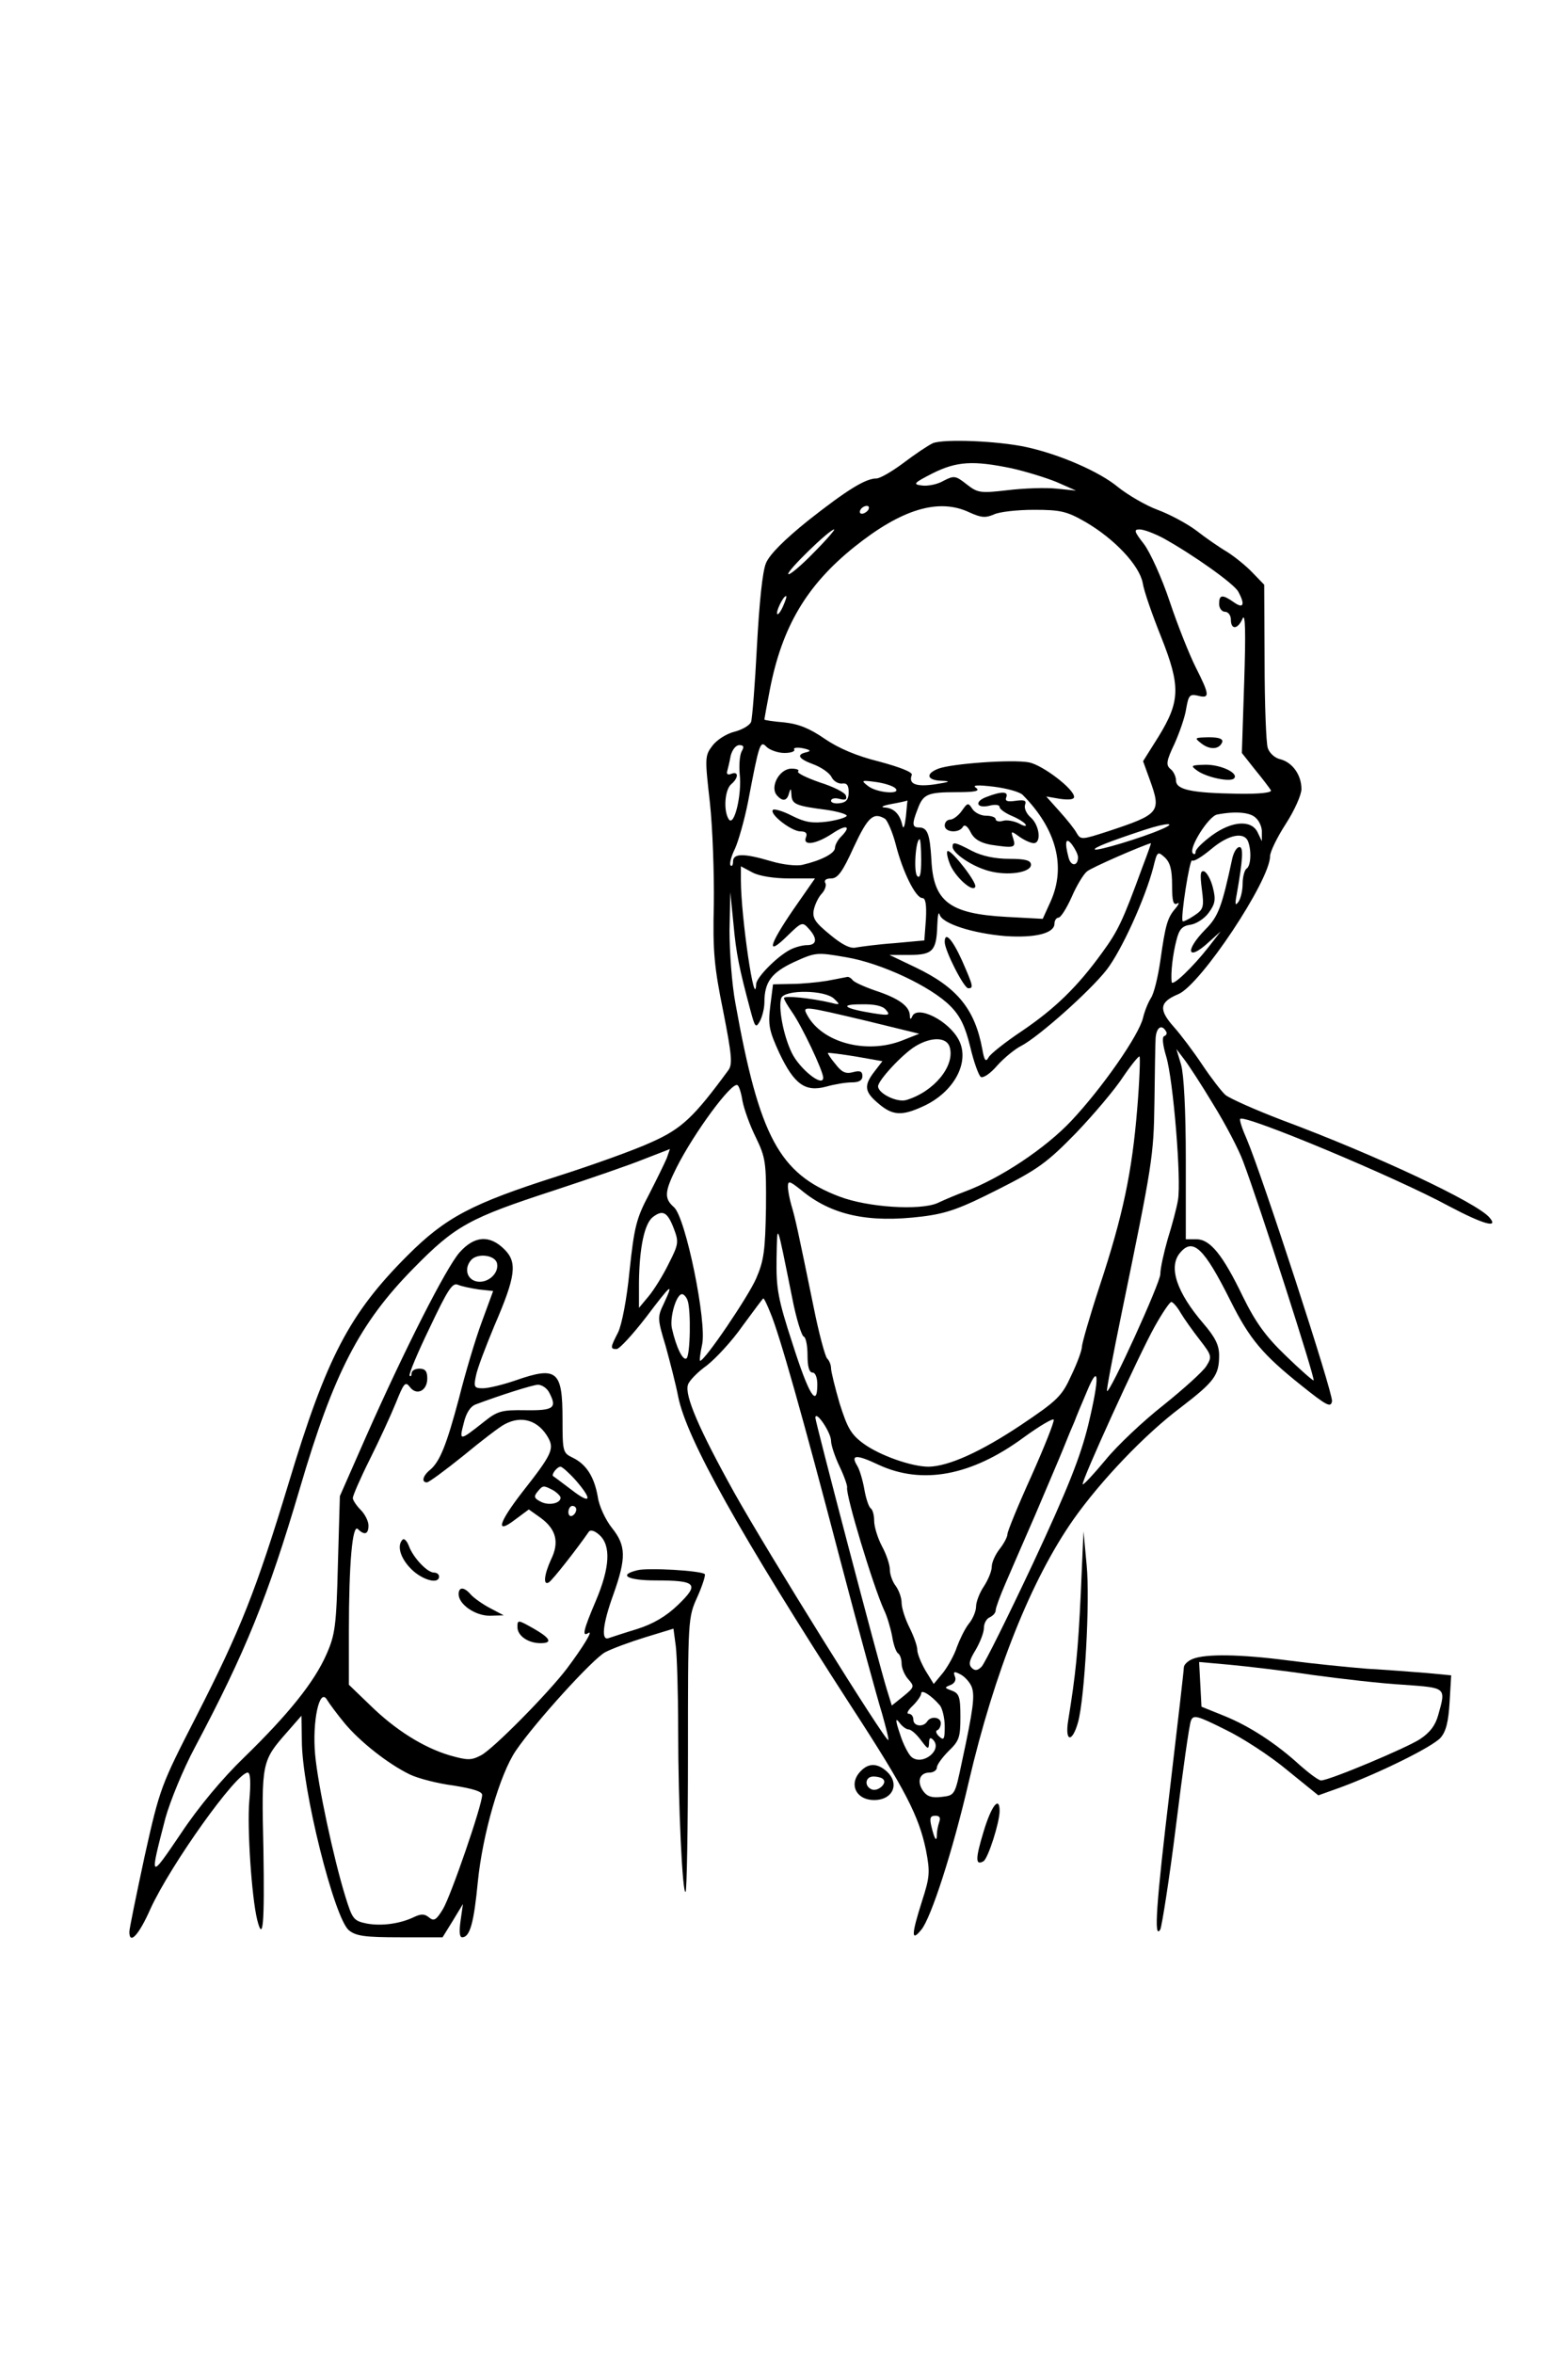 <?xml version="1.0" encoding="UTF-8" standalone="yes"?>
<svg version="1.0" xmlns="http://www.w3.org/2000/svg" width="300pt" height="450pt" viewBox="0 0 400 600" preserveAspectRatio="xMidYMid meet">
  <g transform="translate(0,600) scale(0.1,-0.1)" fill="#000000" stroke="none">
    <path d="M2380 4870 c-13 -6 -47 -29 -76 -51 -28 -21 -59 -39 -68 -39 -28 0
-75 -29 -174 -107 -61 -49 -99 -87 -108 -109 -9 -21 -17 -101 -23 -211 -5 -98
-12 -185 -15 -194 -4 -9 -23 -20 -43 -25 -20 -5 -45 -21 -56 -36 -19 -25 -19
-31 -6 -145 7 -65 11 -181 10 -259 -3 -120 1 -160 24 -273 22 -112 24 -135 13
-150 -88 -120 -119 -149 -195 -183 -43 -20 -152 -59 -243 -88 -216 -69 -283
-104 -380 -201 -149 -149 -207 -260 -304 -582 -83 -273 -122 -372 -236 -595
-89 -174 -92 -180 -131 -355 -21 -98 -39 -185 -39 -193 0 -34 24 -9 54 59 52
113 219 347 248 347 7 0 8 -27 4 -72 -6 -68 6 -246 20 -303 15 -60 19 -12 16
178 -5 225 -5 226 62 302 l35 40 1 -63 c0 -124 83 -454 120 -484 18 -15 42
-18 131 -18 l108 0 26 42 26 43 -6 -42 c-4 -28 -3 -43 4 -43 20 0 30 38 40
142 12 120 56 274 97 334 49 72 197 235 228 251 17 9 63 26 102 38 l72 22 6
-45 c3 -25 6 -120 6 -211 0 -195 11 -424 19 -415 3 3 6 162 6 352 0 344 0 347
24 400 13 29 21 55 19 58 -9 9 -145 17 -172 10 -50 -12 -26 -26 47 -26 104 0
112 -9 57 -62 -31 -30 -64 -49 -105 -62 -33 -10 -66 -21 -72 -23 -20 -8 -16
35 12 112 33 93 32 124 -4 169 -16 20 -33 56 -36 79 -9 51 -29 83 -64 100 -25
12 -26 15 -26 98 0 124 -14 136 -120 99 -32 -11 -69 -20 -83 -20 -22 0 -24 3
-18 31 3 18 25 75 47 128 55 127 59 162 26 195 -38 38 -77 35 -115 -8 -34 -39
-139 -245 -239 -471 l-66 -150 -5 -174 c-4 -157 -7 -179 -29 -229 -31 -71 -97
-153 -210 -263 -55 -53 -117 -127 -162 -195 -80 -118 -80 -118 -39 40 12 43
45 124 75 180 129 243 186 383 268 661 86 293 152 421 290 561 107 109 142
128 360 199 88 29 190 64 227 79 l67 26 -8 -23 c-5 -12 -25 -53 -45 -92 -33
-62 -38 -84 -50 -195 -7 -74 -20 -138 -29 -157 -20 -39 -21 -43 -4 -43 7 0 41
37 75 81 65 86 72 92 45 34 -16 -33 -16 -38 5 -107 11 -40 26 -98 32 -129 21
-107 157 -350 444 -794 136 -209 170 -276 188 -362 11 -57 10 -69 -10 -131
-27 -85 -28 -105 -2 -73 25 29 81 203 121 376 66 283 160 517 267 670 69 98
182 217 274 286 86 66 98 82 98 133 0 26 -10 46 -40 81 -68 79 -90 144 -60
180 33 40 61 14 129 -122 49 -98 82 -137 181 -216 65 -52 75 -57 78 -40 3 20
-178 575 -217 667 -12 27 -20 51 -17 53 11 12 397 -149 533 -223 87 -46 127
-57 103 -29 -31 38 -291 160 -530 249 -68 26 -133 55 -144 64 -10 9 -37 44
-59 77 -22 33 -55 77 -73 97 -39 44 -36 63 12 83 57 24 234 290 234 352 0 11
18 48 40 82 22 34 40 74 40 89 0 36 -23 68 -54 76 -14 3 -28 16 -32 29 -4 12
-8 111 -8 219 l-1 197 -30 31 c-16 17 -46 41 -65 53 -19 11 -55 36 -78 54 -24
18 -69 42 -99 53 -30 11 -76 38 -101 58 -48 40 -151 84 -234 102 -74 16 -210
21 -238 10z m200 -64 c36 -8 88 -24 115 -35 l50 -22 -50 5 c-27 3 -84 1 -125
-4 -69 -8 -76 -7 -104 15 -28 22 -32 23 -59 9 -15 -9 -40 -14 -55 -12 -24 3
-22 6 27 31 62 31 104 33 201 13z m-365 -106 c-3 -5 -11 -10 -16 -10 -6 0 -7
5 -4 10 3 6 11 10 16 10 6 0 7 -4 4 -10z m259 -7 c29 -13 40 -14 61 -5 14 7
61 12 103 12 68 0 84 -4 131 -31 74 -43 137 -110 146 -155 3 -21 25 -83 47
-138 50 -126 49 -164 -7 -255 l-39 -62 17 -47 c30 -83 26 -88 -107 -132 -65
-21 -69 -22 -79 -5 -5 10 -25 35 -44 56 l-34 38 35 -6 c22 -3 36 -2 36 5 0 20
-80 81 -115 88 -43 8 -196 -3 -231 -16 -34 -13 -30 -30 9 -31 24 -1 20 -3 -18
-9 -49 -7 -68 1 -59 24 3 7 -31 20 -83 34 -57 14 -104 34 -139 58 -39 27 -67
38 -104 42 -27 2 -50 6 -50 7 0 2 6 36 14 77 31 159 93 265 215 363 121 97
216 126 295 88z m-399 -103 c-32 -33 -61 -57 -64 -54 -6 6 105 114 117 114 3
0 -20 -27 -53 -60z m892 38 c76 -42 182 -117 192 -137 18 -33 13 -44 -11 -27
-30 21 -38 20 -38 -4 0 -11 7 -20 15 -20 8 0 15 -9 15 -20 0 -27 18 -25 30 3
7 15 8 -38 4 -161 l-6 -182 34 -43 c19 -23 37 -47 40 -52 4 -6 -27 -10 -85 -9
-117 2 -157 10 -157 34 0 9 -6 23 -14 29 -12 10 -11 20 10 64 13 29 27 69 30
90 6 34 9 38 30 33 31 -8 30 2 -6 73 -16 32 -46 107 -66 167 -20 60 -50 126
-66 147 -25 32 -26 37 -11 37 11 0 37 -10 60 -22z m-969 -173 c-6 -14 -13 -23
-15 -21 -5 5 15 46 22 46 3 0 -1 -11 -7 -25z m3 -375 c17 0 28 4 25 9 -3 4 7
6 22 3 19 -4 22 -7 10 -10 -28 -6 -21 -17 17 -31 19 -7 40 -21 46 -32 5 -11
18 -18 27 -17 12 2 17 -4 17 -22 0 -18 -6 -26 -22 -28 -13 -2 -23 1 -23 6 0 6
10 8 21 5 16 -4 20 -2 17 8 -2 8 -32 23 -67 34 -34 12 -59 24 -55 28 4 4 -4 7
-17 7 -30 0 -55 -45 -38 -67 15 -18 27 -16 32 5 4 13 5 12 6 -5 1 -24 12 -28
89 -38 28 -4 52 -11 52 -15 0 -4 -22 -11 -49 -15 -39 -5 -57 -2 -91 15 -23 12
-45 18 -48 15 -11 -10 47 -55 70 -55 14 0 18 -5 14 -15 -9 -23 26 -18 68 10
36 24 49 19 21 -9 -8 -8 -15 -21 -15 -28 0 -14 -35 -32 -82 -43 -15 -4 -51 0
-81 9 -71 21 -97 20 -97 -1 0 -9 -3 -13 -6 -10 -4 3 1 23 11 43 9 20 24 73 33
118 29 152 31 159 48 141 9 -8 29 -15 45 -15z m-109 4 c-5 -9 -7 -35 -5 -58 6
-51 -14 -136 -28 -115 -14 22 -10 75 6 89 19 16 20 34 1 27 -9 -4 -13 -1 -11
6 2 7 6 24 9 40 4 15 13 27 22 27 11 0 13 -4 6 -16z m392 -94 c17 -17 -48 -12
-70 6 -18 14 -17 15 20 10 22 -3 44 -10 50 -16z m325 -17 c86 -87 111 -183 71
-272 l-20 -44 -93 5 c-145 8 -186 39 -191 146 -4 66 -10 82 -32 82 -17 0 -18
9 -3 47 14 38 25 43 99 43 48 0 61 3 50 11 -11 7 3 8 45 3 32 -4 66 -13 74
-21z m-298 -55 c-3 -25 -6 -34 -9 -23 -6 29 -22 45 -46 46 -11 1 -3 5 19 9 22
4 40 8 40 9 0 0 -2 -18 -4 -41z m893 -4 c9 -8 16 -25 15 -37 l0 -22 -11 23
c-16 32 -65 29 -116 -8 -23 -17 -42 -35 -42 -42 0 -6 -3 -8 -7 -4 -12 12 40
95 62 99 46 9 85 6 99 -9z m-946 -2 c6 -5 19 -34 27 -65 18 -71 51 -137 68
-137 8 0 11 -16 9 -54 l-4 -54 -76 -7 c-43 -3 -86 -9 -98 -11 -14 -4 -36 7
-67 33 -38 31 -45 42 -41 63 3 14 12 33 21 42 8 9 12 22 8 27 -3 7 3 11 15 11
17 0 29 16 58 80 36 77 50 90 80 72z m704 -27 c-48 -21 -164 -56 -169 -51 -4
4 36 20 127 50 58 19 85 19 42 1z m222 -31 c9 -24 7 -62 -4 -69 -5 -3 -10 -21
-10 -38 0 -18 -5 -39 -11 -47 -8 -11 -9 -6 -4 20 16 91 17 120 7 120 -7 0 -14
-12 -18 -27 -27 -126 -36 -150 -69 -183 -54 -55 -46 -83 9 -32 l30 27 -31 -40
c-40 -51 -93 -102 -94 -89 -3 22 3 72 12 106 7 29 15 37 36 40 14 2 35 15 46
30 17 23 19 34 11 65 -5 20 -15 38 -22 41 -10 3 -11 -7 -6 -46 6 -46 4 -51
-20 -67 -15 -10 -28 -16 -29 -14 -6 8 18 160 24 155 4 -4 25 9 49 29 44 37 84
45 94 19z m-834 -46 c0 -36 -3 -49 -10 -42 -10 10 -4 94 6 94 2 0 4 -23 4 -52z
m400 6 c0 -23 -18 -24 -24 -1 -11 41 -7 54 9 33 8 -11 15 -25 15 -32z m164
-26 c-50 -137 -62 -162 -103 -218 -63 -87 -120 -142 -204 -199 -42 -28 -80
-58 -85 -67 -7 -13 -11 -9 -16 20 -19 103 -64 158 -170 209 l-67 32 51 0 c59
0 69 10 71 75 1 25 3 37 6 28 6 -23 84 -48 168 -55 76 -5 125 7 125 32 0 8 5
15 10 15 6 0 21 24 34 53 12 28 30 58 39 65 12 10 136 64 163 72 1 0 -9 -28
-22 -62z m76 -45 c0 -41 3 -52 13 -47 6 4 5 -1 -4 -12 -21 -24 -26 -42 -39
-134 -6 -41 -16 -83 -24 -95 -7 -11 -16 -33 -20 -50 -10 -44 -104 -179 -183
-263 -66 -70 -181 -147 -273 -181 -19 -7 -50 -20 -69 -29 -45 -19 -177 -11
-250 17 -153 58 -204 153 -265 493 -9 48 -15 131 -15 185 l2 98 8 -80 c7 -78
15 -115 43 -220 12 -45 14 -48 25 -28 6 12 11 33 11 47 0 52 18 76 76 103 55
25 58 25 133 12 89 -15 215 -74 265 -124 25 -25 38 -51 51 -104 9 -39 22 -74
27 -77 6 -4 25 9 42 29 17 19 45 42 61 50 43 22 174 138 218 194 38 49 98 181
119 261 10 41 11 42 29 26 14 -13 19 -31 19 -71z m-976 17 l65 0 -55 -79 c-63
-92 -70 -121 -16 -68 37 36 39 37 55 19 23 -25 21 -42 -4 -42 -11 0 -30 -5
-42 -11 -34 -17 -87 -71 -88 -88 -3 -73 -39 172 -39 265 l0 35 30 -16 c17 -9
55 -15 94 -15z m960 -389 c4 -5 2 -11 -4 -13 -6 -2 -4 -22 5 -52 18 -59 39
-316 30 -366 -3 -19 -15 -64 -26 -99 -10 -35 -19 -75 -19 -90 0 -22 -129 -305
-136 -298 -2 1 15 90 37 197 79 384 82 400 84 540 1 74 2 147 3 163 2 27 15
36 26 18z m121 -187 c31 -50 65 -115 76 -145 41 -108 186 -559 180 -559 -3 0
-36 29 -72 64 -50 48 -76 84 -108 149 -52 108 -84 147 -119 147 l-27 0 0 203
c0 127 -5 217 -12 242 l-12 40 19 -25 c11 -14 45 -66 75 -116z m-194 -12 c-13
-159 -36 -271 -96 -452 -25 -76 -45 -146 -45 -154 0 -9 -12 -42 -27 -73 -24
-53 -35 -64 -129 -127 -102 -68 -184 -105 -235 -106 -43 0 -123 28 -165 58
-33 24 -42 40 -62 103 -12 41 -22 82 -22 90 0 8 -4 19 -10 25 -5 5 -21 64 -34
129 -40 195 -47 228 -57 261 -5 17 -9 39 -9 48 0 16 4 15 33 -8 78 -65 172
-85 310 -68 64 8 98 21 193 69 101 51 125 68 199 144 45 47 100 112 120 143
21 31 40 54 42 52 2 -2 0 -63 -6 -134z m-1007 21 c4 -21 19 -63 34 -93 25 -52
27 -63 26 -181 -2 -107 -5 -133 -25 -179 -20 -46 -131 -210 -143 -210 -2 0 0
18 5 41 13 56 -42 326 -72 351 -25 22 -24 39 7 101 45 89 140 218 155 210 4
-1 10 -20 13 -40z m-175 -326 c13 -34 12 -40 -13 -89 -14 -29 -37 -66 -51 -83
l-25 -30 0 65 c1 88 14 151 36 167 25 19 37 12 53 -30z m302 -177 c10 -52 24
-96 29 -98 6 -2 10 -24 10 -48 0 -28 4 -44 13 -44 7 0 12 -13 12 -30 0 -62
-22 -26 -63 103 -38 116 -42 142 -41 217 2 95 -1 103 40 -100z m-753 88 c5
-25 -23 -50 -50 -46 -26 4 -35 32 -17 54 16 20 63 14 67 -8z m-47 -66 l37 -4
-29 -79 c-16 -43 -42 -130 -58 -194 -32 -120 -49 -163 -75 -184 -18 -15 -21
-31 -7 -31 5 0 47 31 93 68 46 38 93 74 105 80 44 24 87 10 112 -35 15 -28 8
-43 -66 -137 -62 -80 -70 -110 -19 -71 l35 26 31 -22 c39 -29 47 -62 26 -105
-18 -39 -21 -68 -6 -59 9 5 73 87 102 129 4 6 15 3 27 -8 30 -27 27 -83 -9
-168 -32 -75 -36 -93 -19 -82 13 8 -13 -35 -55 -91 -48 -63 -188 -205 -219
-221 -25 -13 -34 -13 -80 0 -67 20 -139 65 -204 129 l-53 51 0 136 c0 173 9
275 23 261 17 -17 27 -13 27 9 0 11 -9 29 -20 40 -11 11 -20 25 -20 30 0 6 19
50 43 98 24 48 54 113 67 145 20 50 24 55 35 41 17 -24 45 -11 45 21 0 18 -5
25 -20 25 -11 0 -20 -5 -20 -12 0 -6 -2 -9 -5 -6 -3 3 20 58 51 122 46 97 58
116 72 110 9 -4 33 -9 53 -12z m533 -28 c9 -24 7 -142 -3 -148 -9 -6 -26 28
-37 77 -6 27 11 87 26 87 4 0 11 -7 14 -16z m211 -31 c23 -54 82 -262 179
-633 47 -179 95 -354 106 -389 10 -36 18 -66 16 -68 -6 -6 -308 479 -393 631
-90 162 -127 248 -118 275 3 10 24 32 48 49 23 18 65 63 92 102 28 38 51 69
52 69 2 1 10 -16 18 -36z m1047 -1 c9 -15 31 -46 49 -69 31 -40 31 -43 16 -67
-9 -14 -58 -58 -109 -99 -51 -40 -118 -103 -148 -140 -30 -36 -56 -64 -58 -62
-5 5 143 330 184 403 19 34 38 62 42 62 4 0 15 -12 24 -28z m-236 -286 c-20
-81 -51 -160 -141 -353 -64 -136 -123 -255 -131 -263 -10 -10 -17 -11 -25 -3
-9 9 -6 20 10 46 11 19 21 44 21 56 0 12 7 24 15 27 8 4 15 11 15 18 0 6 11
36 24 66 13 30 47 109 76 175 28 66 61 143 72 170 11 28 24 59 29 70 4 11 18
45 31 75 32 78 34 41 4 -84z m-1376 85 c22 -41 14 -48 -59 -47 -62 1 -72 -2
-107 -30 -62 -49 -63 -49 -51 -3 6 26 17 43 31 48 64 24 143 49 158 50 10 0
22 -8 28 -18z m720 -125 c0 -11 10 -41 22 -66 12 -25 20 -49 19 -53 -4 -19 66
-250 94 -312 8 -16 17 -47 21 -68 3 -20 10 -40 15 -43 5 -3 9 -15 9 -26 0 -12
8 -30 17 -40 16 -18 16 -20 -12 -43 l-30 -24 -13 42 c-21 68 -182 681 -182
692 1 20 40 -38 40 -59z m511 -90 c-34 -75 -61 -141 -61 -148 0 -7 -9 -24 -20
-38 -11 -14 -20 -34 -20 -45 0 -11 -9 -33 -20 -50 -11 -16 -20 -40 -20 -51 0
-12 -8 -32 -19 -45 -10 -13 -23 -40 -30 -59 -6 -19 -22 -48 -35 -65 l-24 -29
-21 34 c-11 19 -21 43 -21 53 0 10 -9 35 -20 57 -11 22 -20 50 -20 63 0 13 -7
32 -15 43 -8 10 -15 29 -15 42 0 12 -9 39 -20 59 -11 21 -20 50 -20 65 0 15
-4 29 -9 32 -5 4 -12 25 -16 48 -4 23 -12 50 -18 60 -18 29 -3 30 54 3 112
-52 238 -28 371 70 40 29 74 49 76 45 2 -5 -24 -70 -57 -144z m-1162 -11 c44
-51 38 -62 -11 -24 -24 18 -45 34 -47 35 -5 4 10 24 19 24 4 0 22 -16 39 -35z
m-58 -25 c10 -6 19 -15 19 -19 0 -15 -31 -21 -51 -10 -16 8 -18 13 -8 25 14
17 15 17 40 4z m59 -49 c0 -6 -4 -13 -10 -16 -5 -3 -10 1 -10 9 0 9 5 16 10
16 6 0 10 -4 10 -9z m1009 -453 c8 -22 4 -56 -25 -190 -18 -86 -18 -86 -52
-90 -25 -3 -37 1 -47 15 -17 24 -9 47 16 47 10 0 19 6 19 13 0 7 14 26 30 42
27 26 30 35 30 87 0 51 -3 60 -22 67 -19 7 -19 8 -4 14 11 4 16 13 12 22 -5
13 -2 14 15 5 11 -6 24 -21 28 -32z m-81 -47 c6 -8 12 -32 12 -53 0 -33 -2
-37 -14 -26 -8 7 -10 15 -5 16 5 2 9 10 9 18 0 16 -26 19 -35 4 -10 -15 -35
-12 -35 5 0 8 -5 15 -12 15 -6 0 -2 9 10 20 12 12 22 26 22 32 0 11 26 -5 48
-31z m-1519 -45 c39 -47 111 -104 167 -131 21 -10 71 -23 111 -28 49 -8 73
-15 73 -24 0 -26 -80 -258 -100 -291 -17 -28 -23 -32 -36 -21 -11 9 -20 9 -37
1 -35 -17 -82 -24 -121 -17 -34 7 -37 11 -55 69 -30 97 -70 284 -77 361 -8 85
11 173 30 141 6 -10 26 -37 45 -60z m1439 -16 c6 0 20 -12 31 -27 18 -24 20
-25 21 -8 0 13 3 16 10 9 26 -26 -27 -68 -55 -44 -7 6 -21 32 -29 58 -12 35
-12 43 -2 30 7 -10 18 -18 24 -18z m78 -236 c-3 -9 -6 -23 -6 -31 0 -22 -6
-14 -14 20 -5 21 -3 27 10 27 11 0 14 -5 10 -16z"/>
    <path d="M3065 4104 c22 -17 46 -15 53 4 2 8 -8 12 -35 12 -36 -1 -37 -1 -18
-16z"/>
    <path d="M3054 4035 c23 -17 84 -30 94 -20 13 13 -32 35 -72 35 -38 -1 -40 -2
-22 -15z"/>
    <path d="M2517 3968 c-33 -12 -26 -31 9 -22 13 3 24 2 24 -4 0 -5 14 -15 30
-22 17 -7 33 -17 36 -22 4 -6 -4 -5 -16 2 -12 6 -31 10 -41 7 -10 -3 -19 -1
-19 4 0 5 -11 9 -25 9 -13 0 -29 8 -35 18 -10 16 -12 15 -26 -5 -9 -13 -23
-23 -30 -23 -8 0 -14 -7 -14 -15 0 -18 36 -20 46 -4 4 8 12 3 20 -13 9 -18 25
-27 51 -32 60 -9 65 -8 58 15 -7 21 -6 21 16 5 13 -9 29 -16 36 -16 20 0 15
45 -7 65 -12 10 -18 25 -15 33 4 11 -2 13 -24 10 -21 -3 -28 -1 -24 9 6 15
-11 16 -50 1z"/>
    <path d="M2430 3841 c0 -17 51 -51 93 -62 48 -13 107 -4 107 16 0 11 -14 15
-55 15 -36 0 -70 7 -95 20 -44 23 -50 24 -50 11z"/>
    <path d="M2422 3800 c11 -33 60 -78 66 -61 4 11 -58 91 -70 91 -4 0 -2 -14 4
-30z"/>
    <path d="M2410 3598 c0 -22 49 -118 60 -118 14 0 13 5 -16 71 -25 55 -44 75
-44 47z"/>
    <path d="M2110 3499 c-25 -4 -66 -8 -91 -8 l-47 -1 -7 -55 c-6 -49 -3 -63 23
-120 38 -80 66 -100 119 -86 21 6 50 11 66 11 18 0 27 5 27 16 0 12 -6 15 -24
10 -19 -5 -29 0 -45 21 -12 14 -20 27 -19 28 2 1 34 -3 71 -9 l68 -12 -20 -26
c-28 -36 -26 -52 10 -82 36 -31 60 -32 114 -7 79 36 120 113 91 169 -26 50
-107 90 -119 60 -4 -9 -6 -7 -6 3 -1 24 -30 44 -88 63 -29 10 -55 22 -58 27
-4 5 -9 8 -13 8 -4 -1 -27 -5 -52 -10z m18 -46 c16 -15 15 -16 -8 -10 -51 12
-120 19 -120 12 0 -4 9 -19 20 -35 25 -35 80 -151 80 -168 0 -26 -60 22 -80
63 -22 45 -35 117 -27 140 9 22 112 21 135 -2z m132 -28 c12 -14 8 -15 -31 -9
-75 12 -90 23 -33 23 35 1 56 -4 64 -14z m-50 -28 l135 -33 -43 -17 c-91 -36
-205 -6 -243 65 -13 24 -10 23 151 -15z m213 -68 c13 -48 -41 -113 -111 -134
-24 -7 -72 17 -72 35 0 15 62 82 95 102 41 25 81 24 88 -3z"/>
    <path d="M1027 2074 c-15 -15 -6 -47 22 -75 28 -28 71 -40 71 -19 0 6 -6 10
-13 10 -17 0 -53 38 -64 68 -5 13 -12 20 -16 16z"/>
    <path d="M1170 1935 c0 -26 42 -55 79 -55 l36 1 -36 19 c-19 10 -41 26 -48 34
-17 20 -31 20 -31 1z"/>
    <path d="M1320 1851 c0 -22 27 -41 59 -41 32 0 25 13 -19 38 -39 22 -40 22
-40 3z"/>
    <path d="M2757 1935 c-7 -147 -13 -205 -32 -322 -9 -55 10 -58 25 -5 17 61 31
310 22 402 l-8 85 -7 -160z"/>
    <path d="M3043 1770 c-13 -5 -23 -15 -23 -22 0 -7 -16 -145 -35 -306 -36 -300
-42 -390 -25 -362 4 9 23 128 40 265 17 138 34 258 38 267 6 16 15 14 87 -22
44 -21 116 -68 159 -104 l79 -64 56 20 c100 37 236 104 256 127 14 16 20 41
23 91 l4 68 -63 6 c-35 3 -104 8 -154 11 -49 4 -139 13 -199 21 -123 16 -210
17 -243 4z m305 -41 c73 -10 178 -22 232 -25 110 -8 109 -6 89 -77 -7 -26 -21
-45 -47 -62 -36 -23 -231 -105 -252 -105 -6 0 -29 17 -53 38 -61 56 -130 101
-195 127 l-57 23 -3 57 -3 57 78 -7 c43 -4 138 -15 211 -26z"/>
    <path d="M2196 1484 c-32 -32 -13 -74 34 -74 48 0 66 42 32 73 -23 21 -46 22
-66 1z m57 -21 c11 -10 -13 -32 -29 -26 -20 8 -17 33 4 33 10 0 22 -3 25 -7z"/>
    <path d="M2509 1329 c-21 -69 -21 -87 0 -75 12 8 41 99 41 128 0 40 -21 14
-41 -53z"/>
  </g>
</svg>